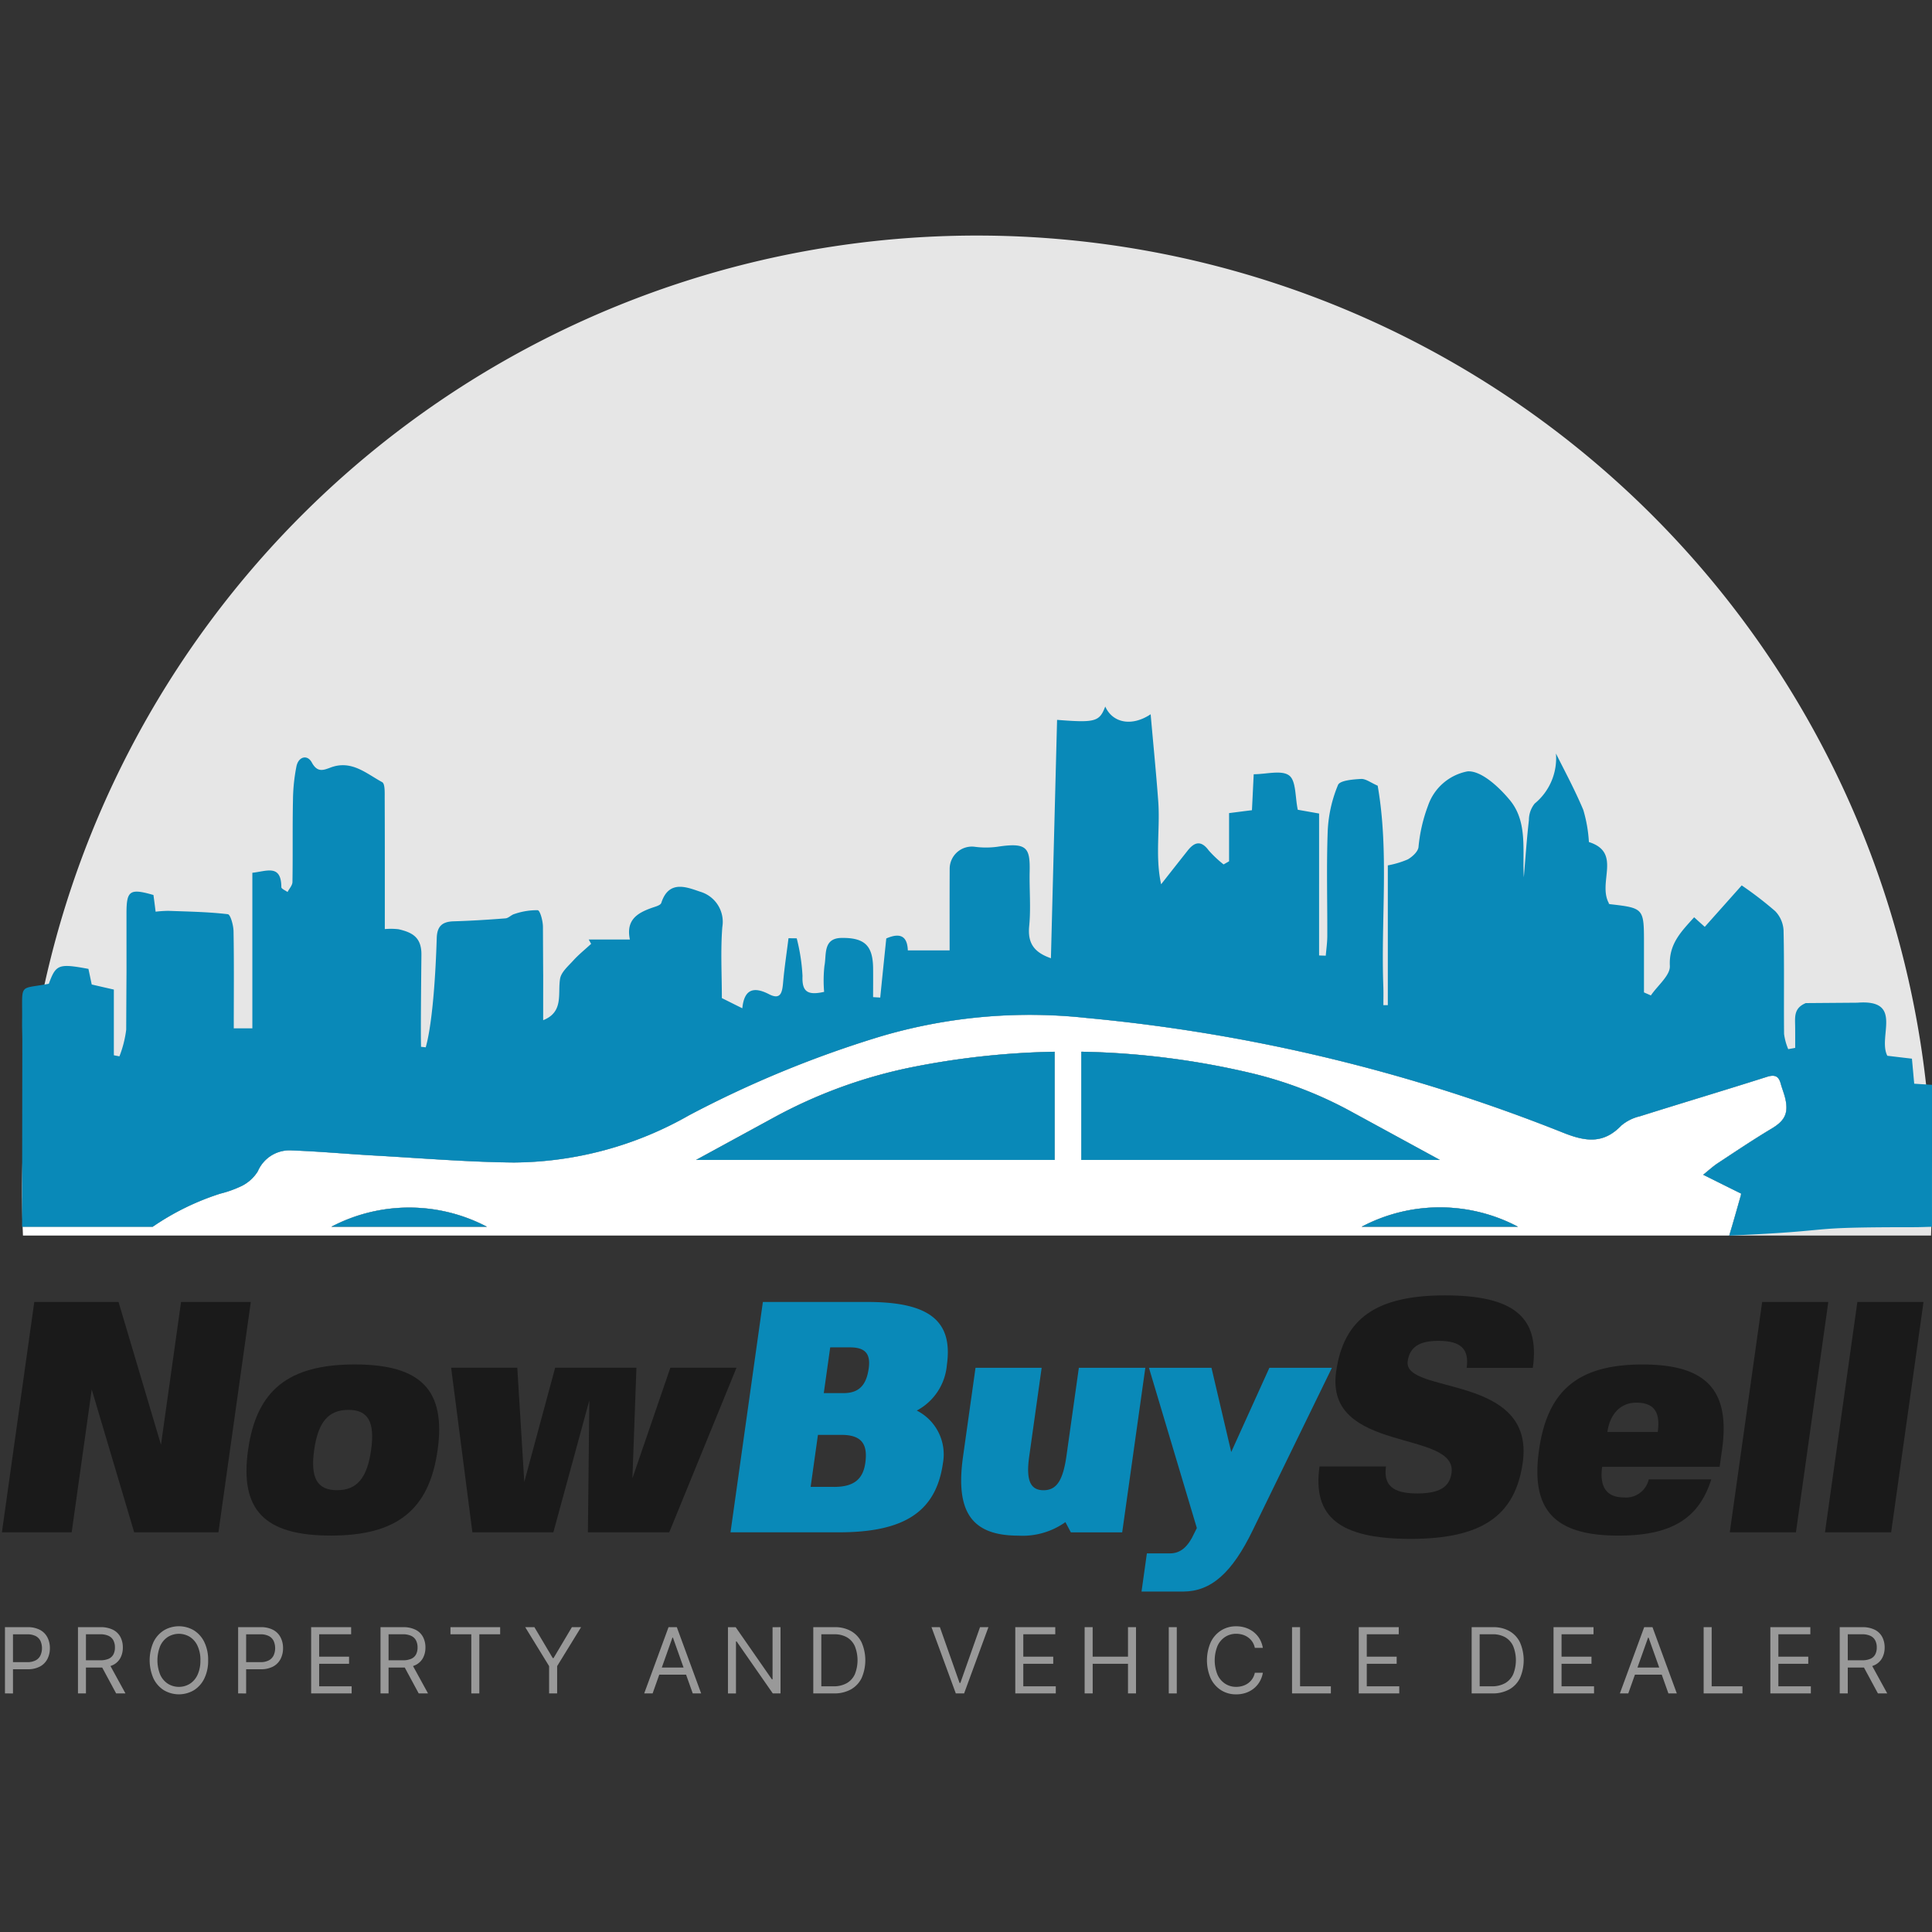 <svg xmlns="http://www.w3.org/2000/svg" width="200" height="200" viewBox="0 0 200 200">
  <rect x="0" y="0" width="200" height="200" fill="#333333" stroke="none"/>
  <g id="Group_2989" data-name="Group 2989" transform="translate(15078 -5445)">
    <rect id="Rectangle_1923" data-name="Rectangle 1923" width="200" height="200" transform="translate(-15078 5445)" fill="#fff" opacity="0"/>
    <g id="Group_2988" data-name="Group 2988" transform="translate(-15077.804 5469.604)">
      <g id="Group_2976" data-name="Group 2976" transform="translate(2.146 80.488)">
        <path id="Path_1" data-name="Path 1" d="M287.958,255.831c-.118-.531-.336-1.045-.478-1.57-.218-.8-.626-.962-1.446-.7-4.367,1.387-8.764,2.7-13.137,4.078a4.594,4.594,0,0,0-1.918.956c-1.812,1.889-3.624,1.688-5.931.779a177.517,177.517,0,0,0-49.414-11.915,54.439,54.439,0,0,0-21.4,1.93,112.22,112.22,0,0,0-19.765,8.144,37.027,37.027,0,0,1-18.142,4.887c-4.839-.047-9.673-.454-14.506-.726-2.827-.159-5.654-.425-8.492-.525a3.564,3.564,0,0,0-3.5,2.16,4.131,4.131,0,0,1-1.629,1.5,11.508,11.508,0,0,1-2.254.814,26.621,26.621,0,0,0-7,3.429H105.48c.012.307.024.608.035.915H282.15c.089-.3.177-.608.271-.915.319-1.086.626-2.178.932-3.264.035-.13.006-.266.006-.177-1.281-.632-2.42-1.2-3.907-1.942.62-.5,1.05-.9,1.529-1.21,1.824-1.2,3.629-2.414,5.5-3.535C287.863,258.133,288.3,257.377,287.958,255.831ZM137.443,269.074a17.318,17.318,0,0,1,16.094,0Zm74.874-6.917H175.2l8.02-4.373a50.827,50.827,0,0,1,14.311-5.223,82.808,82.808,0,0,1,14.784-1.6Zm2.75-11.2a82.828,82.828,0,0,1,17.6,2.219,41.649,41.649,0,0,1,10.393,4.007l9.124,4.975H215.067Zm29.03,18.118a17.315,17.315,0,0,1,16.176,0Z" transform="translate(-105.48 -247.176)" fill="#fff"/>
      </g>
      <g id="Group_2977" data-name="Group 2977" transform="translate(34.11 100.404)">
        <path id="Path_2" data-name="Path 2" d="M175.734,282.9H159.64A17.318,17.318,0,0,1,175.734,282.9Z" transform="translate(-159.64 -280.922)" fill="#ccc"/>
      </g>
      <g id="Group_2978" data-name="Group 2978" transform="translate(71.868 84.275)">
        <path id="Path_3" data-name="Path 3" d="M245.952,255.191a82.8,82.8,0,0,1,14.784-1.6v11.2H223.62l8.02-4.373A50.826,50.826,0,0,1,245.952,255.191Z" transform="translate(-223.62 -253.592)" fill="#ccc"/>
      </g>
      <g id="Group_2979" data-name="Group 2979" transform="translate(111.733 84.269)">
        <path id="Path_4" data-name="Path 4" d="M328.291,264.783H291.17v-11.2a82.832,82.832,0,0,1,17.6,2.219,41.65,41.65,0,0,1,10.393,4.007Z" transform="translate(-291.17 -253.582)" fill="#ccc"/>
      </g>
      <g id="Group_2980" data-name="Group 2980" transform="translate(140.763 100.382)">
        <path id="Path_5" data-name="Path 5" d="M356.536,282.889H340.36A17.315,17.315,0,0,1,356.536,282.889Z" transform="translate(-340.36 -280.884)" fill="#ccc"/>
      </g>
      <g id="Group_2981" data-name="Group 2981" transform="translate(2.082 0)">
        <path id="Path_6" data-name="Path 6" d="M303.091,209.65q0,1.771-.065,3.529c-.012.307-.024.608-.035.915H282.105c.089-.3.177-.608.271-.915.319-1.086.626-2.178.932-3.264.035-.13.006-.266.006-.177-1.281-.632-2.42-1.2-3.907-1.942.62-.5,1.051-.9,1.529-1.21,1.824-1.2,3.629-2.414,5.5-3.535,1.381-.814,1.818-1.57,1.475-3.116-.118-.531-.336-1.045-.478-1.57-.218-.8-.626-.962-1.446-.7-4.367,1.387-8.764,2.7-13.137,4.078a4.593,4.593,0,0,0-1.918.956c-1.812,1.889-3.624,1.688-5.931.779a177.518,177.518,0,0,0-49.414-11.915,54.438,54.438,0,0,0-21.4,1.93,112.22,112.22,0,0,0-19.764,8.144,37.026,37.026,0,0,1-18.142,4.887c-4.839-.047-9.673-.454-14.506-.726-2.827-.159-5.654-.425-8.492-.525a3.564,3.564,0,0,0-3.5,2.16,4.132,4.132,0,0,1-1.629,1.5,11.51,11.51,0,0,1-2.254.814,26.621,26.621,0,0,0-7,3.429H105.435c-.035-.95-.053-1.912-.059-2.868-.006-.218-.006-.443-.006-.661,0-.419,0-.838.006-1.263v-.018a98.861,98.861,0,0,1,197.716,1.281Z" transform="translate(-105.37 -110.792)" fill="#e6e6e6"/>
      </g>
      <path id="Path_44" data-name="Path 44" d="M197.488,230.367a50.828,50.828,0,0,0-14.311,5.223l-8.02,4.373h37.115v-11.2A82.808,82.808,0,0,0,197.488,230.367Zm45.531,4.621a41.653,41.653,0,0,0-10.393-4.007,82.832,82.832,0,0,0-17.6-2.219v11.2h37.121Zm39.358,11.892c-.094.307-.183.614-.271.915,12.24-.543,6.757-.873,19.109-.873.6,0,1.21-.024,1.812-.041Zm-144.979,0h16.094A17.319,17.319,0,0,0,137.4,246.88Zm165.068-14.73c-.4-.024-.8-.047-1.216-.077-.083-.921-.153-1.711-.236-2.591-.915-.106-1.759-.207-2.544-.3-1.027-1.959,1.741-5.872-3.1-5.494l-5.347.041c-1.192.5-1.121,1.346-1.1,2.3.012.779.006,1.558.006,2.337-.242.047-.484.089-.72.13a6.1,6.1,0,0,1-.431-1.57c-.035-3.576.03-7.153-.053-10.729a3.1,3.1,0,0,0-.868-1.989,37.4,37.4,0,0,0-3.464-2.662c-1.281,1.44-2.549,2.862-3.824,4.29-.289-.254-.685-.614-1.1-.991-1.352,1.5-2.626,2.762-2.514,5.028.053.986-1.269,2.036-1.965,3.063-.236-.106-.472-.207-.714-.313v-5.04c0-3.689,0-3.689-3.57-4.1-.006,0-.012-.006-.018-.012-.094-.024-.165-.124,0,0-1.3-2.178,1.375-5.311-2.113-6.415a14.576,14.576,0,0,0-.578-3.317c-.9-2.148-2.018-4.2-2.833-5.849a6.076,6.076,0,0,1-2.2,5.182,2.713,2.713,0,0,0-.6,1.711c-.224,1.971-.36,3.948-.525,5.919-.171-2.721.431-5.689-1.428-7.961-1.127-1.369-2.986-3.1-4.4-3a5.384,5.384,0,0,0-4.09,3.553,16.38,16.38,0,0,0-.986,4.285c-.053.472-.632,1-1.11,1.275a9.67,9.67,0,0,1-2.066.62V223.94h-.46c0-.655.018-1.31-.006-1.959-.254-6.958.608-13.957-.584-20.756-.72-.313-1.233-.726-1.723-.7-.838.047-2.19.153-2.384.626a13.954,13.954,0,0,0-1.062,4.692c-.142,3.629-.035,7.277-.047,10.912,0,.691-.1,1.375-.159,2.066-.23-.006-.46-.012-.69-.024V204.105c-1.039-.183-1.694-.3-2.207-.39-.283-1.334-.165-3-.891-3.547-.785-.59-2.361-.13-3.671-.13-.065,1.322-.118,2.49-.183,3.724-.785.094-1.452.183-2.367.3v4.987c-.189.112-.378.218-.567.325a11.773,11.773,0,0,1-1.528-1.434c-.791-1.074-1.469-.915-2.2.012-.85,1.074-1.7,2.154-2.738,3.476-.637-2.886-.089-5.766-.3-8.593-.218-2.98-.519-5.955-.785-9.006-1.948,1.3-3.936.909-4.7-.8-.6,1.564-1.015,1.694-4.987,1.381-.212,8.209-.425,16.395-.637,24.675-1.806-.626-2.42-1.617-2.248-3.346.183-1.859.006-3.759.047-5.642.047-2.461-.271-3.022-3.358-2.549a8.827,8.827,0,0,1-2.367-.006,2.3,2.3,0,0,0-2.555,2.29c-.012,2.75-.006,5.5-.006,8.439h-4.326c-.053-1.458-.767-1.871-2.231-1.233-.207,1.995-.419,4.054-.626,6.12-.248-.018-.49-.029-.738-.047,0-1.009.012-2.018,0-3.028-.035-2.29-.862-3.134-3.27-3.1-1.936.029-1.54,1.741-1.765,2.874a13.859,13.859,0,0,0-.035,2.709c-1.706.384-2.308-.006-2.237-1.641a19.586,19.586,0,0,0-.6-3.9c-.283-.006-.572-.006-.85-.012-.195,1.558-.431,3.1-.567,4.668-.089.962-.26,1.741-1.44,1.133-1.588-.82-2.579-.543-2.774,1.452-.779-.384-1.422-.708-2.119-1.056,0-2.461-.142-4.916.047-7.348a3.247,3.247,0,0,0-2.148-3.618c-1.334-.425-3.352-1.422-4.167,1.11-.077.254-.62.39-.974.513-1.481.525-2.709,1.233-2.278,3.281h-4.261c.083.148.165.3.248.448-.614.567-1.269,1.092-1.83,1.706-.531.59-1.281,1.222-1.387,1.924-.248,1.576.389,3.423-1.747,4.273,0-4.078.006-4.739,0-4.822v-.012c0-.083-.006-.726-.024-4.822,0-.608-.289-1.7-.543-1.729a7.055,7.055,0,0,0-2.4.389c-.33.083-.614.431-.932.454-1.794.142-3.594.254-5.394.307-1.145.041-1.682.5-1.723,1.706-.271,8.546-1.051,10.977-1.139,11.337l-.49-.053c0-.643-.053-.413.041-9.513.024-1.841-.968-2.331-2.361-2.656a6.987,6.987,0,0,0-1.428-.018c0-4.562.006-9.006-.012-13.444-.006-.614.053-1.593-.26-1.765-1.641-.891-3.181-2.325-5.335-1.517-.738.271-1.369.561-1.953-.525-.454-.838-1.375-.62-1.588.407a18.9,18.9,0,0,0-.36,3.511c-.059,2.821-.006,5.642-.053,8.463-.006.348-.336.69-.508,1.033-.224-.165-.637-.33-.643-.5-.006-2.42-1.534-1.641-3-1.493v16.105h-1.924c0-3.429.035-6.746-.024-10.056-.012-.62-.319-1.729-.59-1.759-2.042-.242-4.108-.271-6.167-.348a12.2,12.2,0,0,0-1.31.088c-.083-.673-.153-1.216-.224-1.729-2.431-.7-2.786-.466-2.791,1.847,0,10.605.018,1.493-.03,12.1a11.471,11.471,0,0,1-.7,2.756c-.189-.035-.384-.071-.578-.112v-6.8c-.862-.195-1.576-.36-2.29-.525-.124-.59-.236-1.121-.342-1.617-3.092-.572-3.364-.466-4.1,1.54-.148.029-.283.053-.413.077-2.638.454-2.337-.012-2.349,3.293-.006.525-.006.868-.006,1.08.006.165.012.537.024,1.269l-.018,14.63v1.942l-.006,2.868H118.9a26.62,26.62,0,0,1,7-3.429,11.51,11.51,0,0,0,2.254-.814,4.132,4.132,0,0,0,1.629-1.5,3.564,3.564,0,0,1,3.5-2.16c2.839.1,5.666.366,8.492.525,4.833.271,9.667.679,14.506.726a37.026,37.026,0,0,0,18.142-4.887,112.219,112.219,0,0,1,19.764-8.144,54.439,54.439,0,0,1,21.4-1.93A177.518,177.518,0,0,1,265,237.184c2.308.909,4.119,1.11,5.931-.779a4.593,4.593,0,0,1,1.918-.956c4.373-1.375,8.77-2.691,13.137-4.078.82-.266,1.228-.1,1.446.7.142.525.36,1.039.478,1.57.342,1.546-.094,2.3-1.475,3.116-1.871,1.121-3.677,2.337-5.5,3.535-.478.313-.909.708-1.529,1.21,1.487.738,2.626,1.31,3.907,1.942,0-.089.029.047-.006.177-.307,1.086-.614,2.178-.932,3.264-.094.307-.183.614-.271.915,12.24-.543,6.757-.873,19.109-.873.6,0,1.21-.024,1.812-.041h.065V232.191C302.885,232.179,302.678,232.167,302.466,232.15Zm-58.414,14.73h16.176A17.316,17.316,0,0,0,244.052,246.88Z" transform="translate(-103.288 -144.493)" fill="#0989b8"/>
      <g id="Group_2982" data-name="Group 2982" transform="translate(0 109.493)">
        <path id="Path_8" data-name="Path 8" d="M127.61,297.478l-3.351,23.847h-8.721l-4.395-14.785-2.077,14.785h-7.222l3.352-23.847h8.721l4.395,14.785,2.078-14.785Z" transform="translate(-101.843 -296.796)" fill="#1a1a1a"/>
        <path id="Path_9" data-name="Path 9" d="M164.532,317.3c-.872,6.2-4.208,8.857-11.055,8.857-6.882,0-9.438-2.657-8.567-8.857s4.175-8.858,11.056-8.858C162.813,308.445,165.4,311.1,164.532,317.3Zm-10.4,4.156c2.044,0,3.107-1.261,3.514-4.156s-.3-4.156-2.345-4.156c-2.078,0-3.141,1.261-3.549,4.156S152.058,321.459,154.137,321.459Z" transform="translate(-119.426 -301.291)" fill="#1a1a1a"/>
        <path id="Path_10" data-name="Path 10" d="M194.8,326.056l.149-13.661-3.725,13.661h-8.381l-2.2-17.033h6.848l.723,11.821,3.194-11.821h8.415l-.416,11.446,3.926-11.446h6.847l-6.959,17.033Z" transform="translate(-134.137 -301.528)" fill="#1a1a1a"/>
        <path id="Path_11" data-name="Path 11" d="M251.644,314.136c-.709,5.042-3.974,7.188-10.787,7.188H229.649L233,297.478h10.833c6.37,0,8.857,1.942,8.215,6.507a5.908,5.908,0,0,1-3.118,4.735A5.082,5.082,0,0,1,251.644,314.136Zm-11.285,2.487c2.01,0,3-.75,3.245-2.487.283-2.01-.444-2.9-2.489-2.9H238.7l-.756,5.382h2.418Zm-1.054-9.709h2.044c1.567,0,2.358-.784,2.607-2.555.215-1.533-.375-2.181-1.942-2.181H239.97Z" transform="translate(-154.223 -296.796)" fill="#0989b8"/>
        <path id="Path_12" data-name="Path 12" d="M276.033,326.4c-4.837,0-6.537-2.453-5.732-8.176l1.293-9.2h6.847l-1.292,9.2c-.345,2.453.125,3.475,1.487,3.475,1.4,0,2.027-1.091,2.381-3.611l1.274-9.061h6.881l-2.394,17.033h-5.314L280.9,325A7.638,7.638,0,0,1,276.033,326.4Z" transform="translate(-170.805 -301.528)" fill="#0989b8"/>
        <path id="Path_13" data-name="Path 13" d="M307.472,325.614l-4.959-16.591h6.473l2.045,8.721,3.951-8.721h6.473l-8.186,16.795c-2.16,4.463-4.337,6.37-7.232,6.37h-4.292l.555-3.952h2.384c1.091,0,1.863-.647,2.55-2.146Z" transform="translate(-183.771 -301.528)" fill="#0989b8"/>
        <path id="Path_14" data-name="Path 14" d="M353.923,313.629c-.776,5.519-4.246,7.9-11.6,7.9-7.325,0-10.177-2.248-9.439-7.495h6.881c-.273,1.942.7,2.793,3.219,2.793,2.248,0,3.356-.613,3.567-2.112.637-4.531-13.145-1.975-11.947-10.492.776-5.519,4.177-7.9,11.263-7.9,7.12,0,9.836,2.248,9.1,7.5h-6.848c.273-1.942-.6-2.794-2.912-2.794-2.01,0-2.987.647-3.193,2.112C341.521,306.611,355.221,304.4,353.923,313.629Z" transform="translate(-196.485 -296.323)" fill="#1a1a1a"/>
        <path id="Path_15" data-name="Path 15" d="M377.887,319.04c-.32,2.283.645,3.168,2.246,3.168a2.417,2.417,0,0,0,2.58-1.874h6.472c-1.289,4.089-4.157,5.826-9.607,5.826-6.643,0-9.1-2.657-8.226-8.857s4.073-8.858,10.716-8.858c6.609,0,9.1,2.657,8.23,8.824l-.249,1.771Zm.542-3.611h5.212c.3-2.112-.425-3.032-2.231-3.032C379.809,312.4,378.694,313.556,378.43,315.429Z" transform="translate(-212.229 -301.291)" fill="#1a1a1a"/>
        <path id="Path_16" data-name="Path 16" d="M408.284,297.478h6.847l-3.352,23.847h-6.848Z" transform="translate(-226.061 -296.796)" fill="#1a1a1a"/>
        <path id="Path_17" data-name="Path 17" d="M424.982,297.478h6.848l-3.352,23.847H421.63Z" transform="translate(-232.904 -296.796)" fill="#1a1a1a"/>
      </g>
      <g id="Group_2983" data-name="Group 2983" transform="translate(0.317 143.745)">
        <path id="Path_18" data-name="Path 18" d="M102.38,361.381v-6.858H104.7a2.681,2.681,0,0,1,1.321.289,1.84,1.84,0,0,1,.762.783,2.4,2.4,0,0,1,.248,1.1,2.436,2.436,0,0,1-.246,1.1,1.844,1.844,0,0,1-.759.79,2.625,2.625,0,0,1-1.312.293H103.05v-.736h1.635a1.778,1.778,0,0,0,.888-.191,1.144,1.144,0,0,0,.487-.518,1.856,1.856,0,0,0,0-1.475,1.119,1.119,0,0,0-.49-.51,1.87,1.87,0,0,0-.9-.185h-1.46v6.122Z" transform="translate(-102.38 -354.428)" fill="#999"/>
        <path id="Path_19" data-name="Path 19" d="M115.187,361.381v-6.858H117.5a2.813,2.813,0,0,1,1.32.273,1.76,1.76,0,0,1,.764.748,2.311,2.311,0,0,1,.248,1.081,2.27,2.27,0,0,1-.248,1.075,1.736,1.736,0,0,1-.76.735,2.829,2.829,0,0,1-1.31.267h-1.876v-.751h1.848a2.077,2.077,0,0,0,.886-.16,1.025,1.025,0,0,0,.489-.458,1.523,1.523,0,0,0,.153-.709,1.589,1.589,0,0,0-.154-.719,1.06,1.06,0,0,0-.492-.477,2,2,0,0,0-.894-.169h-1.461v6.122Zm3.229-3.081,1.688,3.081h-.965l-1.661-3.081Z" transform="translate(-107.629 -354.428)" fill="#999"/>
        <path id="Path_20" data-name="Path 20" d="M133.816,357.886a4.182,4.182,0,0,1-.392,1.875,2.945,2.945,0,0,1-1.075,1.219,3.053,3.053,0,0,1-3.121,0,2.945,2.945,0,0,1-1.075-1.219,4.684,4.684,0,0,1,0-3.751,2.945,2.945,0,0,1,1.075-1.219,3.053,3.053,0,0,1,3.121,0,2.945,2.945,0,0,1,1.075,1.219A4.185,4.185,0,0,1,133.816,357.886Zm-.8,0a3.449,3.449,0,0,0-.3-1.5,2.172,2.172,0,0,0-.8-.927,2.176,2.176,0,0,0-2.254,0,2.171,2.171,0,0,0-.8.927,3.967,3.967,0,0,0,0,3.009,2.171,2.171,0,0,0,.8.927,2.169,2.169,0,0,0,2.254,0,2.172,2.172,0,0,0,.8-.927A3.447,3.447,0,0,0,133.012,357.886Z" transform="translate(-112.782 -354.362)" fill="#999"/>
        <path id="Path_21" data-name="Path 21" d="M143.282,361.381v-6.858H145.6a2.681,2.681,0,0,1,1.321.289,1.84,1.84,0,0,1,.762.783,2.413,2.413,0,0,1,.248,1.1,2.444,2.444,0,0,1-.246,1.1,1.848,1.848,0,0,1-.759.79,2.629,2.629,0,0,1-1.313.293h-1.661v-.736h1.634a1.777,1.777,0,0,0,.888-.191,1.144,1.144,0,0,0,.487-.518,1.856,1.856,0,0,0,0-1.475,1.119,1.119,0,0,0-.49-.51,1.869,1.869,0,0,0-.9-.185h-1.461v6.122Z" transform="translate(-119.143 -354.428)" fill="#999"/>
        <path id="Path_22" data-name="Path 22" d="M156.088,361.381v-6.858h4.14v.737h-3.309v2.318h3.095v.736h-3.095v2.331h3.362v.737Z" transform="translate(-124.392 -354.428)" fill="#999"/>
        <path id="Path_23" data-name="Path 23" d="M168.257,361.381v-6.858h2.318a2.813,2.813,0,0,1,1.32.273,1.76,1.76,0,0,1,.764.748,2.3,2.3,0,0,1,.248,1.081,2.264,2.264,0,0,1-.248,1.075,1.736,1.736,0,0,1-.76.735,2.828,2.828,0,0,1-1.309.267h-1.876v-.751h1.849a2.077,2.077,0,0,0,.886-.16,1.03,1.03,0,0,0,.489-.458,1.524,1.524,0,0,0,.153-.709,1.589,1.589,0,0,0-.154-.719,1.062,1.062,0,0,0-.493-.477,2,2,0,0,0-.894-.169h-1.46v6.122Zm3.229-3.081,1.688,3.081h-.964l-1.661-3.081Z" transform="translate(-129.379 -354.428)" fill="#999"/>
        <path id="Path_24" data-name="Path 24" d="M180.527,355.26v-.737h5.144v.737h-2.157v6.122h-.83V355.26Z" transform="translate(-134.408 -354.428)" fill="#999"/>
        <path id="Path_25" data-name="Path 25" d="M193.639,354.523h.951l1.9,3.2h.081l1.9-3.2h.951l-2.478,4.032v2.826h-.831v-2.826Z" transform="translate(-139.782 -354.428)" fill="#999"/>
        <path id="Path_26" data-name="Path 26" d="M215.38,361.381h-.871l2.519-6.858h.858l2.519,6.858h-.871l-2.05-5.774h-.053Zm.322-2.679h3.51v.737H215.7Z" transform="translate(-148.335 -354.428)" fill="#999"/>
        <path id="Path_27" data-name="Path 27" d="M234.644,354.523v6.858h-.8L230.1,356h-.067v5.385h-.83v-6.858h.8l3.75,5.4h.067v-5.4Z" transform="translate(-154.358 -354.428)" fill="#999"/>
        <path id="Path_28" data-name="Path 28" d="M246.283,361.381h-2.116v-6.858h2.21a3.348,3.348,0,0,1,1.708.41,2.709,2.709,0,0,1,1.089,1.176,4.628,4.628,0,0,1,0,3.674,2.707,2.707,0,0,1-1.112,1.184A3.536,3.536,0,0,1,246.283,361.381ZM245,360.645h1.233a2.747,2.747,0,0,0,1.409-.329,2.025,2.025,0,0,0,.834-.934,3.92,3.92,0,0,0,0-2.876,2.018,2.018,0,0,0-.81-.925,2.574,2.574,0,0,0-1.343-.322H245Z" transform="translate(-160.49 -354.428)" fill="#999"/>
        <path id="Path_29" data-name="Path 29" d="M265.772,354.523l2.037,5.774h.08l2.037-5.774h.87l-2.518,6.858h-.858l-2.518-6.858Z" transform="translate(-168.987 -354.428)" fill="#999"/>
        <path id="Path_30" data-name="Path 30" d="M279.6,361.381v-6.858h4.14v.737h-3.31v2.318h3.1v.736h-3.1v2.331h3.363v.737Z" transform="translate(-175.011 -354.428)" fill="#999"/>
        <path id="Path_31" data-name="Path 31" d="M291.766,361.381v-6.858h.83v3.054h3.658v-3.054h.83v6.858h-.83v-3.068H292.6v3.068Z" transform="translate(-179.998 -354.428)" fill="#999"/>
        <path id="Path_32" data-name="Path 32" d="M307.352,354.523v6.858h-.83v-6.858Z" transform="translate(-186.045 -354.428)" fill="#999"/>
        <path id="Path_33" data-name="Path 33" d="M319.006,356.6h-.83a1.759,1.759,0,0,0-.257-.629,1.784,1.784,0,0,0-.442-.457,1.92,1.92,0,0,0-.575-.279,2.281,2.281,0,0,0-.656-.093,2.08,2.08,0,0,0-1.127.315,2.171,2.171,0,0,0-.8.927,3.967,3.967,0,0,0,0,3.009,2.171,2.171,0,0,0,.8.927,2.071,2.071,0,0,0,1.127.316,2.28,2.28,0,0,0,.656-.094,1.915,1.915,0,0,0,.575-.279,1.75,1.75,0,0,0,.7-1.087h.83a2.778,2.778,0,0,1-.342.941,2.569,2.569,0,0,1-.616.705,2.7,2.7,0,0,1-.826.44,3.1,3.1,0,0,1-.976.151,2.871,2.871,0,0,1-1.56-.429,2.946,2.946,0,0,1-1.075-1.219,4.686,4.686,0,0,1,0-3.751,2.946,2.946,0,0,1,1.075-1.219,2.876,2.876,0,0,1,1.56-.429,3.1,3.1,0,0,1,.976.151,2.7,2.7,0,0,1,.826.44,2.571,2.571,0,0,1,.616.7A2.769,2.769,0,0,1,319.006,356.6Z" transform="translate(-188.79 -354.362)" fill="#999"/>
        <path id="Path_34" data-name="Path 34" d="M328.148,361.381v-6.858h.83v6.122h3.189v.737Z" transform="translate(-194.909 -354.428)" fill="#999"/>
        <path id="Path_35" data-name="Path 35" d="M339.849,361.381v-6.858h4.14v.737h-3.31v2.318h3.095v.736h-3.095v2.331h3.363v.737Z" transform="translate(-199.704 -354.428)" fill="#999"/>
        <path id="Path_36" data-name="Path 36" d="M361.77,361.381h-2.117v-6.858h2.21a3.347,3.347,0,0,1,1.708.41,2.709,2.709,0,0,1,1.089,1.176,4.629,4.629,0,0,1,0,3.674,2.7,2.7,0,0,1-1.112,1.184A3.54,3.54,0,0,1,361.77,361.381Zm-1.287-.737h1.233a2.749,2.749,0,0,0,1.41-.329,2.031,2.031,0,0,0,.834-.934,3.92,3.92,0,0,0,0-2.876,2.024,2.024,0,0,0-.81-.925,2.578,2.578,0,0,0-1.344-.322h-1.326Z" transform="translate(-207.821 -354.428)" fill="#999"/>
        <path id="Path_37" data-name="Path 37" d="M374.015,361.381v-6.858h4.14v.737h-3.31v2.318h3.1v.736h-3.1v2.331h3.363v.737Z" transform="translate(-213.707 -354.428)" fill="#999"/>
        <path id="Path_38" data-name="Path 38" d="M386.52,361.381h-.87l2.518-6.858h.858l2.518,6.858h-.87l-2.05-5.774h-.054Zm.322-2.679h3.51v.737h-3.51Z" transform="translate(-218.475 -354.428)" fill="#999"/>
        <path id="Path_39" data-name="Path 39" d="M400.346,361.381v-6.858h.83v6.122h3.189v.737Z" transform="translate(-224.498 -354.428)" fill="#999"/>
        <path id="Path_40" data-name="Path 40" d="M412.046,361.381v-6.858h4.14v.737h-3.309v2.318h3.095v.736h-3.095v2.331h3.362v.737Z" transform="translate(-229.293 -354.428)" fill="#999"/>
        <path id="Path_41" data-name="Path 41" d="M424.216,361.381v-6.858h2.318a2.813,2.813,0,0,1,1.32.273,1.76,1.76,0,0,1,.764.748,2.3,2.3,0,0,1,.248,1.081,2.264,2.264,0,0,1-.248,1.075,1.736,1.736,0,0,1-.76.735,2.828,2.828,0,0,1-1.309.267h-1.876v-.751h1.849a2.077,2.077,0,0,0,.886-.16,1.031,1.031,0,0,0,.489-.458,1.524,1.524,0,0,0,.153-.709,1.589,1.589,0,0,0-.154-.719,1.062,1.062,0,0,0-.493-.477,2,2,0,0,0-.894-.169h-1.46v6.122Zm3.229-3.081,1.688,3.081h-.964l-1.661-3.081Z" transform="translate(-234.281 -354.428)" fill="#999"/>
      </g>
    </g>
  </g>
</svg>
